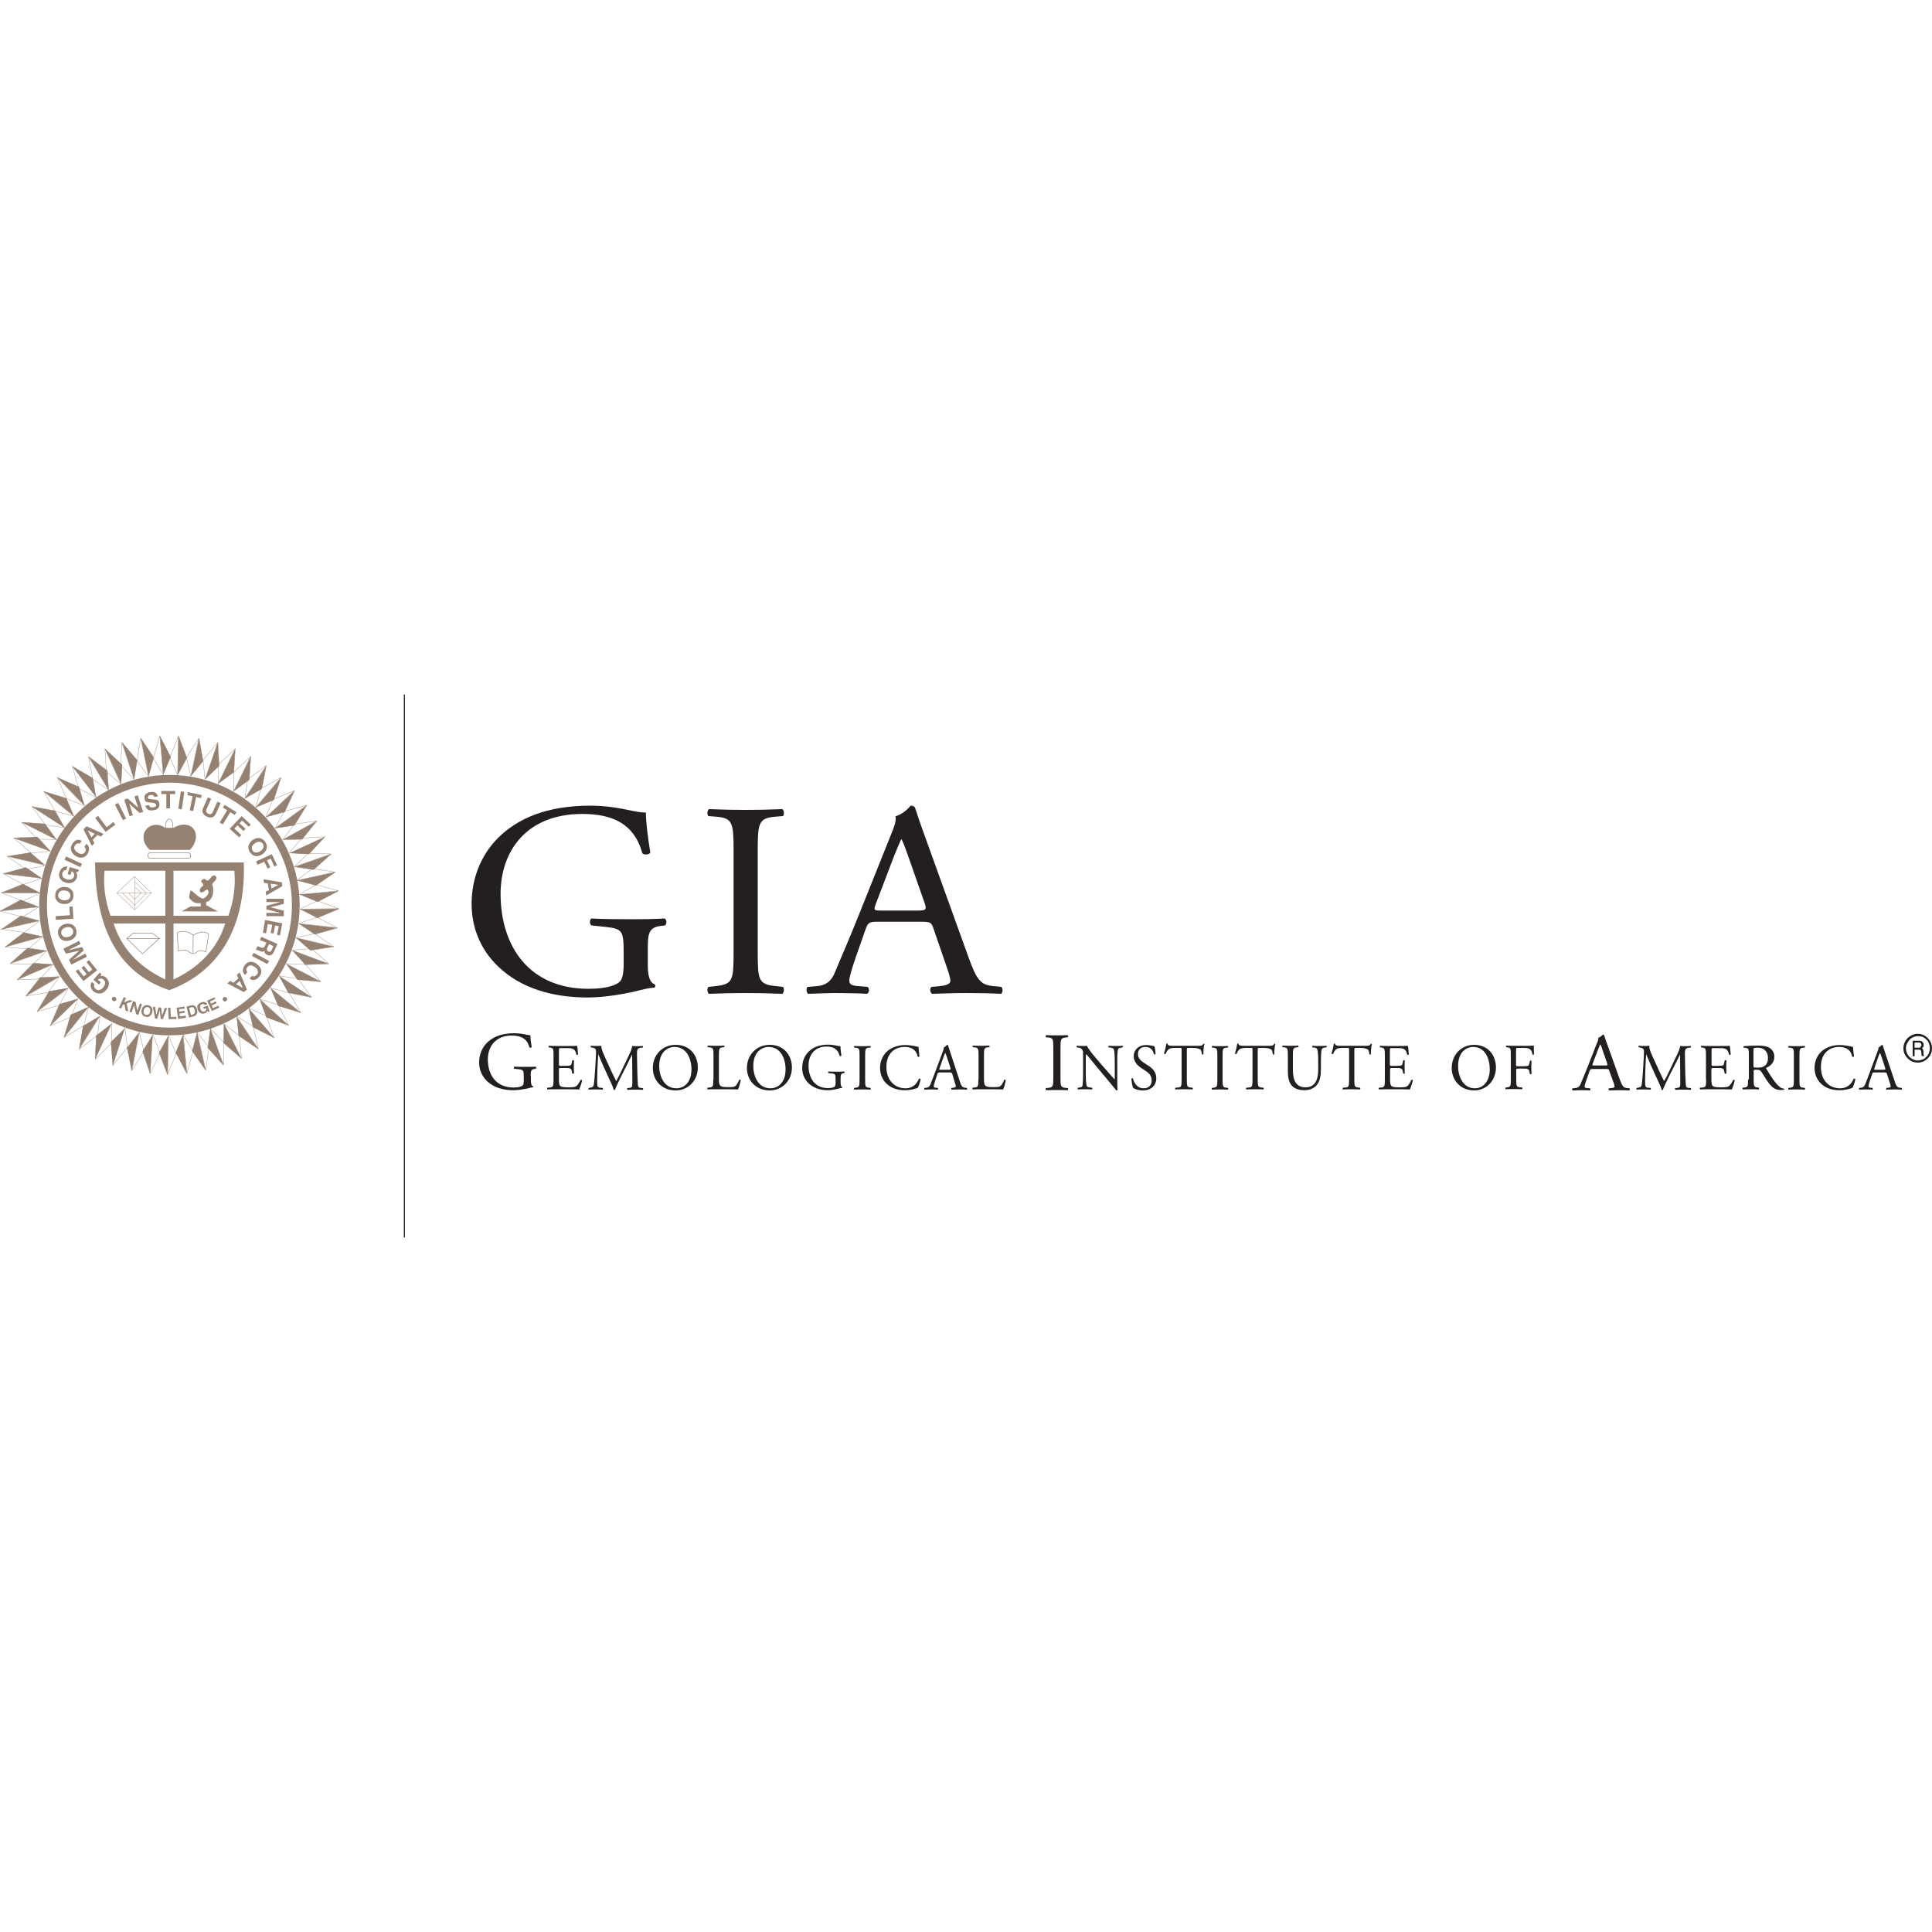 <?xml version="1.0" encoding="utf-8"?>
<!-- Generator: Adobe Illustrator 23.0.1, SVG Export Plug-In . SVG Version: 6.00 Build 0)  -->
<svg version="1.1" id="Layer_1" xmlns="http://www.w3.org/2000/svg" xmlns:xlink="http://www.w3.org/1999/xlink" x="0px" y="0px"
	 viewBox="0 0 1000 1000" style="enable-background:new 0 0 1000 1000;" xml:space="preserve">
<style type="text/css">
	.st0{fill:#231F20;}
	.st1{fill:none;stroke:#231F20;stroke-width:0.567;stroke-miterlimit:2.613;}
	.st2{fill:none;stroke:#958172;stroke-width:0.17;stroke-miterlimit:2.613;}
	.st3{fill-rule:evenodd;clip-rule:evenodd;fill:#958172;}
	.st4{fill:none;stroke:#958172;stroke-width:0.176;stroke-miterlimit:2.613;}
	.st5{fill:none;stroke:#958172;stroke-width:0.175;stroke-miterlimit:2.613;}
	.st6{fill:none;stroke:#958172;stroke-width:0.283;stroke-miterlimit:2.613;}
	.st7{fill:none;stroke:#958172;stroke-width:0.289;stroke-miterlimit:2.613;}
	.st8{fill:none;stroke:#958172;stroke-width:0.294;stroke-miterlimit:2.613;}
	.st9{fill:none;stroke:#958172;stroke-width:0.29;stroke-miterlimit:2.613;}
	.st10{fill:#958172;}
</style>
<g>
	<path class="st0" d="M335.3,491.3c0-7.3,0.2-11.3,6.5-12l2.4-0.3c1.1-0.9,0.9-3-0.2-3.6c-5,0.3-10.2,0.4-16.1,0.4
		c-8.9,0-17.3-0.1-21.7-0.4c-1.1,0.4-1.2,3,0,3.6l6.7,0.7c9.4,1,9.9,1.9,9.9,13.9v5.7c0,4.6-0.8,7.2-1.5,8.2
		c-1.7,2.4-7.3,4.3-16.7,4.3c-30.5,0-45.5-21.7-45.5-49.2c0-21.5,12.9-41.3,42.3-41.3c15.5,0,26.8,4.9,31.1,20.4
		c0.9,0.9,3.6,0.7,4.1-0.4c-1.4-8.6-2.3-16.1-2.3-20.8c-1.8,0.3-6.5-0.7-9.4-1.3c-2.6-0.6-10.6-2.2-19.2-2.2
		c-22.9,0-37.9,6.7-48,16.8c-9.4,9.5-13.6,21.8-13.6,34c0,12.6,4.8,24,13.9,32.6c11.7,11.2,28.2,15.9,46.2,15.9
		c8.2,0,19.1-1.7,27.1-3.8c2.9-0.7,5.6-1.3,7.4-1.3c0.6-0.4,0.6-1.3,0.2-1.7c-2.7-1-3.6-4.4-3.6-10.2V491.3L335.3,491.3z"/>
	<path class="st0" d="M379.7,492.2c0,15.2-0.3,17.2-9.2,18.2l-3.8,0.4c-0.9,0.9-0.6,3.2,0.3,3.6c7.6-0.3,12.7-0.4,19.1-0.4
		c6.1,0,11.2,0.1,18.8,0.4c0.9-0.5,1.2-3,0.3-3.6l-3.8-0.4c-8.9-1-9.2-3-9.2-18.2v-51.1c0-15.2,0.3-17.6,9.2-18.4l3.8-0.3
		c0.9-0.6,0.6-3.2-0.3-3.6c-7.6,0.3-12.7,0.4-18.8,0.4c-6.4,0-11.5-0.1-19.1-0.4c-0.9,0.4-1.2,3-0.3,3.6l3.8,0.3
		c8.9,0.7,9.2,3.2,9.2,18.4V492.2L379.7,492.2z"/>
	<path class="st0" d="M489.9,500.2c1.2,3.4,2,6,2,7.6c0,1.4-2.1,2.3-5.3,2.6l-4.4,0.4c-1.1,0.7-0.9,3,0.3,3.6
		c4.4-0.1,10.2-0.4,17.4-0.4c6.8,0,12.1,0.1,18.3,0.4c0.8-0.6,1.1-2.9,0-3.6l-4.1-0.4c-6.5-0.7-8.5-2.9-12.9-15.2l-20.8-57.7
		c-2.3-6.3-4.7-12.9-6.7-19.2c-0.3-1-1.4-1.3-2.3-1.3c-1.7,1.9-4.2,4.4-7.9,5.5c0.5,2.3-0.5,5-2.6,10.2l-15.5,38.7
		c-6.4,16.1-10.6,25.4-13.3,32c-2.1,5.2-5.5,6.7-9.1,7l-5,0.4c-0.9,0.7-0.6,3,0.3,3.6c4.1-0.1,9.6-0.4,14.6-0.4
		c7.1,0.1,11.8,0.1,15.8,0.4c1.4-0.6,1.4-2.9,0.3-3.6l-5-0.4c-3.6-0.3-4.4-1.1-4.4-2.9c0-1.6,1.1-5.5,3.3-11.9l5.3-15.1
		c1.1-3,2-3.4,5.8-3.4H477c4.5,0,5.2,0.4,6.2,3.6L489.9,500.2L489.9,500.2z M462.8,443c1.7-4.3,3.2-7.7,3.6-8.5h0.3
		c0.9,1.7,2.3,5.6,3.5,9l8.2,23.4c1.4,3.9,1.1,4.4-3.3,4.4h-18.6c-4.2,0-4.4-0.1-3.2-3.4L462.8,443L462.8,443z"/>
	<path class="st0" d="M274.7,556.9c0-2.2,0-3.4,1.9-3.6l0.7-0.1c0.3-0.3,0.3-0.9,0-1.1c-1.5,0.1-3,0.1-4.7,0.1c-2.6,0-5.1,0-6.4-0.1
		c-0.3,0.1-0.4,0.9,0,1.1l2,0.2c2.8,0.3,2.9,0.6,2.9,4.1v1.7c0,1.4-0.2,2.1-0.4,2.4c-0.5,0.7-2.1,1.3-4.9,1.3
		c-8.9,0-13.3-6.4-13.3-14.6c0-6.4,3.8-12.3,12.4-12.3c4.5,0,7.9,1.4,9.1,6.1c0.3,0.3,1.1,0.2,1.2-0.1c-0.4-2.6-0.7-4.8-0.7-6.2
		c-0.5,0.1-1.9-0.2-2.8-0.4c-0.8-0.2-3.1-0.6-5.6-0.6c-6.7,0-11.1,2-14.1,5c-2.8,2.8-4,6.5-4,10.1c0,3.8,1.4,7.1,4.1,9.7
		c3.4,3.3,8.3,4.7,13.6,4.7c2.4,0,5.6-0.5,8-1.1c0.8-0.2,1.6-0.4,2.2-0.4c0.2-0.1,0.2-0.4,0-0.5c-0.8-0.3-1.1-1.3-1.1-3V556.9
		L274.7,556.9z"/>
	<path class="st0" d="M286.5,558.7c0,3.6-0.2,4.1-2.1,4.2l-1.1,0.1c-0.2,0.2-0.1,0.7,0.1,0.9c2-0.1,3.1-0.1,4.5-0.1h3
		c3,0,5.9,0,8.9,0.1c0.4-0.9,1.3-3.5,1.5-4.7c-0.1-0.3-0.6-0.4-0.8-0.2c-0.9,1.8-1.8,3-2.4,3.3c-0.7,0.4-1.7,0.5-4.2,0.5
		c-2.9,0-3.6-0.4-4-0.8c-0.5-0.6-0.6-1.7-0.6-3.5v-4.8c0-0.9,0.1-0.9,1.1-0.9h1.9c1.3,0,2.1,0,2.6,0.2c0.7,0.2,0.9,0.7,1,1.3
		l0.3,1.3c0.2,0.2,0.7,0.2,0.9,0c0-0.7-0.1-2-0.1-3.3c0-1.3,0.1-2.6,0.1-3.4c-0.1-0.2-0.7-0.2-0.9,0l-0.3,1.4
		c-0.2,0.8-0.4,1.1-0.8,1.2c-0.4,0.1-1.4,0.2-2.8,0.2h-1.9c-1,0-1.1,0-1.1-1v-6.8c0-1.3,0-1.4,1-1.4h2.4c1.5,0,2.5,0,3.2,0.2
		c1.7,0.4,2,1.6,2.5,3.2c0.2,0.2,0.7,0.1,0.8-0.1c-0.1-1.5-0.3-3.9-0.5-4.5c-0.4,0.1-2.4,0.1-4.5,0.1H288c-1.4,0-2.5,0-3.9-0.1
		c-0.2,0.1-0.3,0.7-0.1,0.8l0.5,0.1c2,0.2,2,0.7,2,4.3V558.7L286.5,558.7z"/>
	<path class="st0" d="M313,546.9c-1-2.2-1.9-4.3-1.7-5.6c-1.1,0.1-2,0.1-2.8,0.1c-0.8,0-1.6,0-2.6-0.1c-0.3,0.1-0.3,0.6-0.1,0.8
		l0.5,0.1c2,0.3,2.3,0.8,2.2,2.9c-0.1,1.9-0.2,4.8-0.4,7.6c-0.2,3.4-0.4,5.2-0.6,7.5c-0.2,2.4-0.7,2.6-2.1,2.8l-0.7,0.1
		c-0.2,0.2-0.1,0.7,0.1,0.9c1.1-0.1,2.3-0.1,3.4-0.1c1.3,0,2.6,0,3.7,0.1c0.2-0.1,0.3-0.7,0-0.9l-1.3-0.1c-1.3-0.1-1.5-0.6-1.5-3.2
		c0-2.9,0.1-5.9,0.2-8c0.1-2,0.2-3.9,0.3-6h0.1c0.7,1.6,1.4,3.3,2.1,4.9l3,6.6c0.8,1.7,2.4,5,2.9,6.8c0.1,0.1,0.2,0.1,0.3,0.1
		c0.1,0,0.3,0,0.3-0.1c0.6-1.6,2.1-4.8,3.6-7.8l3-5.9c0.7-1.3,1.9-4,2.2-4.4h0.1l0.1,14.2c0,2.2,0,2.7-1.6,2.9l-1,0.1
		c-0.2,0.2-0.2,0.7,0.1,0.9c1.4-0.1,2.9-0.1,4-0.1c1.2,0,2.6,0,3.9,0.1c0.2-0.1,0.3-0.7,0.1-0.9l-1.1-0.1c-1.6-0.1-1.5-1.1-1.6-2.8
		c-0.3-4.9-0.3-11.2-0.4-14.8c0-2.4,0.2-3,2.3-3.2l0.7-0.1c0.2-0.1,0.2-0.7,0-0.8c-1,0.1-2.1,0.1-3,0.1c-0.7,0-1.4,0-2.5-0.1
		c-0.1,1.6-1,3.4-2.5,6.5l-3.1,6.5c-0.8,1.7-1.7,3.5-2.6,5.1h-0.1c-0.8-1.5-1.5-3.1-2.3-4.7L313,546.9L313,546.9z"/>
	<path class="st0" d="M349.7,564.4c6.4,0,11.5-5,11.5-11.9c0-6-3.9-11.7-11.5-11.7c-6.8,0-11.8,5.2-11.8,12
		C337.9,559,342.3,564.4,349.7,564.4L349.7,564.4z M350.1,563.3c-6.5,0-8.9-6.5-8.9-11.5c0-7.4,4.5-9.9,7.9-9.9
		c6.3,0,8.8,6,8.8,11.7C357.9,560.2,354.1,563.3,350.1,563.3L350.1,563.3z"/>
	<path class="st0" d="M369.2,558.7c0,3.6-0.1,4-2,4.2l-1,0.1c-0.2,0.2-0.1,0.7,0.1,0.9c1.9-0.1,2.9-0.1,4.3-0.1h3.1
		c3.4,0,6.6,0,8.3,0.1c0.5-0.9,1.4-4.4,1.4-4.8c0-0.2-0.6-0.4-0.8-0.2c-0.7,1.7-1.5,3-2.2,3.4c-0.5,0.3-1.2,0.4-4,0.4
		c-2.6,0-3.3-0.4-3.6-0.8c-0.6-0.6-0.7-1.5-0.7-3.7v-11.8c0-3.6,0.1-4.1,2-4.3l0.8-0.1c0.2-0.1,0.1-0.7-0.1-0.8
		c-1.7,0.1-2.8,0.1-4.1,0.1c-1.3,0-2.5,0-4.3-0.1c-0.2,0.1-0.3,0.7-0.1,0.8l0.8,0.1c2.1,0.2,2.2,0.7,2.2,4.3V558.7L369.2,558.7z"/>
	<path class="st0" d="M398.4,564.4c6.4,0,11.5-5,11.5-11.9c0-6-3.9-11.7-11.5-11.7c-6.8,0-11.8,5.2-11.8,12
		C386.6,559,391,564.4,398.4,564.4L398.4,564.4z M398.8,563.3c-6.5,0-8.9-6.5-8.9-11.5c0-7.4,4.5-9.9,7.9-9.9c6.3,0,8.8,6,8.8,11.7
		C406.6,560.2,402.8,563.3,398.8,563.3L398.8,563.3z"/>
	<path class="st0" d="M435.1,558.4c0-1.7,0-2.7,1.4-2.9l0.5-0.1c0.2-0.2,0.2-0.7,0-0.8c-1.1,0.1-2.2,0.1-3.5,0.1c-2,0-3.8,0-4.7-0.1
		c-0.2,0.1-0.3,0.7,0,0.8l1.5,0.2c2.1,0.2,2.2,0.4,2.2,3.3v1.4c0,1.1-0.2,1.7-0.3,1.9c-0.4,0.6-1.6,1-3.7,1c-6.7,0-10-5.1-10-11.7
		c0-5.1,2.8-9.8,9.3-9.8c3.4,0,5.9,1.2,6.8,4.8c0.2,0.2,0.8,0.2,0.9-0.1c-0.3-2-0.5-3.8-0.5-4.9c-0.4,0.1-1.4-0.2-2.1-0.3
		c-0.6-0.1-2.3-0.5-4.2-0.5c-5,0-8.3,1.6-10.5,4c-2.1,2.2-3,5.2-3,8.1c0,3,1.1,5.7,3.1,7.7c2.6,2.6,6.2,3.8,10.1,3.8
		c1.8,0,4.2-0.4,5.9-0.9c0.6-0.2,1.2-0.3,1.6-0.3c0.1-0.1,0.1-0.3,0-0.4c-0.6-0.2-0.8-1.1-0.8-2.4V558.4L435.1,558.4z"/>
	<path class="st0" d="M444.9,558.7c0,3.6-0.1,4.1-2,4.3l-0.8,0.1c-0.2,0.2-0.1,0.7,0.1,0.9c1.7-0.1,2.8-0.1,4.2-0.1
		c1.3,0,2.5,0,4.1,0.1c0.2-0.1,0.3-0.7,0.1-0.9l-0.8-0.1c-2-0.2-2-0.7-2-4.3v-12.1c0-3.6,0.1-4.2,2-4.3l0.8-0.1
		c0.2-0.1,0.1-0.7-0.1-0.8c-1.7,0.1-2.8,0.1-4.1,0.1c-1.4,0-2.5,0-4.2-0.1c-0.2,0.1-0.3,0.7-0.1,0.8l0.8,0.1c2,0.2,2,0.7,2,4.3
		V558.7L444.9,558.7z"/>
	<path class="st0" d="M455.5,552.7c0,4.4,2.1,7.5,4.7,9.3c2.4,1.7,5.3,2.3,8.3,2.3c2.1,0,4.5-0.5,5.2-0.8c0.4-0.1,0.8-0.3,1.2-0.3
		c0.5-0.6,1.4-2.9,1.6-4.7c-0.1-0.2-0.6-0.3-0.9-0.1c-0.8,2-2.7,4.9-6.9,4.9c-5.4,0-9.9-3.9-9.9-11.1c0-7,4.3-10.3,9.4-10.3
		c4.8,0,6.3,2.6,6.8,5c0.2,0.2,0.7,0.2,0.9-0.1c-0.3-2.1-0.4-4.2-0.5-5c-0.3,0-0.5,0-0.9-0.1c-1.6-0.4-4.1-0.8-5.9-0.8
		c-3.5,0-6.5,1-9,2.9C457.2,545.7,455.5,549,455.5,552.7L455.5,552.7z"/>
	<path class="st0" d="M494.3,560.6c0.3,0.8,0.4,1.4,0.4,1.8c0,0.3-0.5,0.5-1.2,0.6l-1,0.1c-0.2,0.2-0.2,0.7,0.1,0.9
		c1,0,2.2-0.1,3.8-0.1c1.5,0,2.7,0,4,0.1c0.2-0.1,0.2-0.7,0-0.9l-0.9-0.1c-1.4-0.2-1.9-0.7-2.8-3.6l-4.5-13.7
		c-0.5-1.5-1-3.1-1.5-4.6c-0.1-0.2-0.3-0.3-0.5-0.3c-0.4,0.4-0.9,1.1-1.7,1.3c0.1,0.5-0.1,1.2-0.6,2.4l-3.4,9.2
		c-1.4,3.8-2.3,6-2.9,7.6c-0.5,1.2-1.2,1.6-2,1.7l-1.1,0.1c-0.2,0.2-0.1,0.7,0.1,0.9c0.9,0,2.1-0.1,3.2-0.1c1.6,0,2.6,0,3.5,0.1
		c0.3-0.1,0.3-0.7,0.1-0.9l-1.1-0.1c-0.8-0.1-1-0.3-1-0.7c0-0.4,0.2-1.3,0.7-2.8l1.2-3.6c0.2-0.7,0.4-0.8,1.3-0.8h5
		c1,0,1.1,0.1,1.4,0.8L494.3,560.6L494.3,560.6z M488.4,547c0.4-1,0.7-1.8,0.8-2h0.1c0.2,0.4,0.5,1.3,0.8,2.1l1.8,5.5
		c0.3,0.9,0.2,1.1-0.7,1.1H487c-0.9,0-1,0-0.7-0.8L488.4,547L488.4,547z"/>
	<path class="st0" d="M506.4,558.7c0,3.6-0.1,4-2,4.2l-1,0.1c-0.2,0.2-0.1,0.7,0.1,0.9c1.9-0.1,2.9-0.1,4.3-0.1h3.1
		c3.4,0,6.6,0,8.3,0.1c0.5-0.9,1.4-4.4,1.4-4.8c0-0.2-0.6-0.4-0.8-0.2c-0.7,1.7-1.5,3-2.2,3.4c-0.5,0.3-1.2,0.4-4,0.4
		c-2.6,0-3.3-0.4-3.6-0.8c-0.6-0.6-0.7-1.5-0.7-3.7v-11.8c0-3.6,0.1-4.1,2-4.3l0.8-0.1c0.2-0.1,0.1-0.7-0.1-0.8
		c-1.7,0.1-2.8,0.1-4.1,0.1c-1.3,0-2.5,0-4.3-0.1c-0.2,0.1-0.3,0.7-0.1,0.8l0.8,0.1c2.1,0.2,2.2,0.7,2.2,4.3V558.7L506.4,558.7z"/>
	<path class="st0" d="M578.3,549.9c0-1.6-0.1-5.8,0.5-7c0.1-0.3,0.8-0.5,1.8-0.7l0.5-0.1c0.2-0.2,0.2-0.7-0.1-0.8
		c-1.1,0.1-1.9,0.1-3.3,0.1c-1.2,0-2.3,0-3.8-0.1c-0.3,0.1-0.3,0.6-0.1,0.8l0.6,0.1c1.3,0.2,1.8,0.4,2,0.7c0.6,1,0.6,5.4,0.6,7v7.3
		c0,0.7,0,1.3-0.1,1.4h-0.1c-1.5-1.6-3.1-3.5-5.4-6.1l-3.2-3.7c-1.1-1.3-4.9-5.7-5.6-7.5c-0.4,0.1-1,0.1-1.5,0.1
		c-0.6,0-2.3,0-3.7-0.1c-0.3,0.1-0.3,0.6-0.1,0.8l0.6,0.1c0.8,0.1,1.6,0.3,2,0.8c0.7,0.8,0.7,1.5,0.7,2.4v9.8c0,1.6,0,5.8-0.4,7
		c-0.2,0.4-0.7,0.6-1.4,0.7l-0.9,0.1c-0.2,0.2-0.2,0.7,0.1,0.9c1.1-0.1,2-0.1,3.4-0.1c1.2,0,2.3,0,3.8,0.1c0.2-0.2,0.3-0.6,0.1-0.9
		l-1-0.1c-0.8-0.1-1.5-0.3-1.7-0.6c-0.6-1-0.6-5.4-0.6-7v-7.4c0-1,0-1.8,0.2-2.2h0.1c0.7,0.7,2.9,3.5,3.8,4.6l7.5,9
		c2.8,3.4,3.8,4.6,4.2,5.1c0.4,0,0.6-0.2,0.6-0.4c-0.1-0.9-0.1-4.9-0.1-5.9V549.9L578.3,549.9z"/>
	<path class="st0" d="M598.5,558.1c0-3.2-2-5.2-4.1-6.5l-2.6-1.7c-1.2-0.8-2.8-2.2-2.8-4.2c0-1.6,0.7-3.8,3.9-3.8
		c3.1,0,4,2.2,4.4,3.8c0.2,0.2,0.7,0.1,0.8-0.1c0-1.4-0.3-3.3-0.6-4.1c-0.3,0-0.7-0.1-1.1-0.2c-0.8-0.2-2-0.4-3-0.4
		c-4.2,0-6.6,2.6-6.6,5.8c0,2.8,1.9,4.7,3.5,5.8l3.1,2.1c2.4,1.6,2.7,3.3,2.7,4.8c0,2-1.3,3.9-4.1,3.9c-3.8,0-5.1-3.3-5.6-5.1
		c-0.1-0.2-0.6-0.1-0.8,0.1c0.1,1.6,0.5,4,0.9,4.8c0.6,0.4,2.3,1.3,5.1,1.3C595.8,564.4,598.5,561.8,598.5,558.1L598.5,558.1z"/>
	<path class="st0" d="M614.3,543.6c0-1.1,0-1.2,0.9-1.2h2.3c1.8,0,3,0.3,3.8,0.8c0.5,0.4,0.7,1.6,0.8,2.5c0.2,0.2,0.7,0.2,0.8-0.1
		c-0.1-1,0.1-3.8,0.5-5.2c-0.1-0.1-0.4-0.2-0.6-0.1c-0.5,0.9-0.8,1-2.5,1h-13.2c-1.5,0-2.6,0-2.8-1.1c-0.1-0.1-0.5-0.1-0.6,0
		c-0.2,1.4-0.7,3.5-1.2,5.1c0.1,0.3,0.6,0.4,0.8,0.2c0.4-0.8,0.7-1.6,1.5-2.3c0.8-0.8,2.6-0.8,4-0.8h1.8c1,0,1,0,1,1.1v15.2
		c0,3.6-0.2,4.1-2,4.2l-1.2,0.1c-0.3,0.2-0.2,0.7,0,0.9c2.1-0.1,3.2-0.1,4.5-0.1c1.3,0,2.4,0,4.3,0.1c0.2-0.1,0.3-0.7,0.1-0.9
		l-1-0.1c-1.9-0.2-2-0.7-2-4.2V543.6L614.3,543.6z"/>
	<path class="st0" d="M630.1,558.7c0,3.6-0.1,4.1-2,4.3l-0.8,0.1c-0.2,0.2-0.1,0.7,0.1,0.9c1.6-0.1,2.7-0.1,4.1-0.1
		c1.3,0,2.4,0,4,0.1c0.2-0.1,0.3-0.7,0.1-0.9l-0.8-0.1c-1.9-0.2-2-0.7-2-4.3v-12.1c0-3.6,0.1-4.2,2-4.3l0.8-0.1
		c0.2-0.1,0.1-0.7-0.1-0.8c-1.6,0.1-2.7,0.1-4,0.1c-1.4,0-2.5,0-4.1-0.1c-0.2,0.1-0.3,0.7-0.1,0.8l0.8,0.1c1.9,0.2,2,0.7,2,4.3
		V558.7L630.1,558.7z"/>
	<path class="st0" d="M651,543.6c0-1.1,0-1.2,0.9-1.2h2.3c1.8,0,3,0.3,3.8,0.8c0.5,0.4,0.7,1.6,0.8,2.5c0.2,0.2,0.7,0.2,0.8-0.1
		c-0.1-1,0.1-3.8,0.5-5.2c-0.1-0.1-0.4-0.2-0.6-0.1c-0.5,0.9-0.8,1-2.5,1h-13.2c-1.5,0-2.6,0-2.8-1.1c-0.1-0.1-0.5-0.1-0.6,0
		c-0.2,1.4-0.7,3.5-1.2,5.1c0.1,0.3,0.6,0.4,0.8,0.2c0.4-0.8,0.7-1.6,1.5-2.3c0.8-0.8,2.6-0.8,4-0.8h1.8c1,0,1,0,1,1.1v15.2
		c0,3.6-0.2,4.1-2,4.2l-1.2,0.1c-0.3,0.2-0.2,0.7,0,0.9c2.1-0.1,3.2-0.1,4.5-0.1c1.3,0,2.4,0,4.3,0.1c0.2-0.1,0.3-0.7,0.1-0.9
		l-1-0.1c-1.9-0.2-2-0.7-2-4.2V543.6L651,543.6z"/>
	<path class="st0" d="M682.3,553.8c0,5.2-1.8,9-6.5,9c-5,0-6.6-3.6-6.6-9.1v-7.3c0-3.5,0.1-4.1,2-4.3l0.8-0.1
		c0.2-0.1,0.1-0.7-0.1-0.8c-1.6,0.1-2.7,0.1-4,0.1c-1.3,0-2.4,0-4-0.1c-0.2,0.1-0.3,0.7-0.1,0.8l0.8,0.1c1.9,0.2,2,0.7,2,4.3v8
		c0,4,0.8,6.5,2.5,8c1.6,1.4,3.8,1.9,6.1,1.9c2.4,0,4.8-0.9,6.2-2.5c1.8-2,2.3-5.2,2.3-8.1v-3.8c0-1.9,0-5.8,0.5-6.9
		c0.2-0.4,0.8-0.7,1.6-0.8l0.8-0.1c0.2-0.2,0.2-0.6-0.1-0.8c-1.2,0.1-2,0.1-3.4,0.1c-1.3,0-2.5,0-3.7-0.1c-0.2,0.1-0.3,0.6-0.1,0.8
		l0.8,0.1c0.8,0.1,1.4,0.3,1.6,0.7c0.6,1,0.6,4.9,0.6,7V553.8L682.3,553.8z"/>
	<path class="st0" d="M701,543.6c0-1.1,0-1.2,0.9-1.2h2.3c1.8,0,3,0.3,3.8,0.8c0.5,0.4,0.7,1.6,0.8,2.5c0.2,0.2,0.7,0.2,0.8-0.1
		c-0.1-1,0.1-3.8,0.5-5.2c-0.1-0.1-0.4-0.2-0.6-0.1c-0.5,0.9-0.8,1-2.5,1h-13.2c-1.5,0-2.6,0-2.8-1.1c-0.1-0.1-0.5-0.1-0.6,0
		c-0.2,1.4-0.7,3.5-1.2,5.1c0.1,0.3,0.6,0.4,0.8,0.2c0.4-0.8,0.7-1.6,1.5-2.3c0.8-0.8,2.6-0.8,4-0.8h1.8c1,0,1,0,1,1.1v15.2
		c0,3.6-0.2,4.1-2,4.2l-1.2,0.1c-0.3,0.2-0.2,0.7,0,0.9c2.1-0.1,3.2-0.1,4.5-0.1c1.3,0,2.4,0,4.3,0.1c0.2-0.1,0.3-0.7,0.1-0.9
		l-1-0.1c-1.9-0.2-2-0.7-2-4.2V543.6L701,543.6z"/>
	<path class="st0" d="M716.8,558.7c0,3.6-0.2,4.1-2,4.2l-1.1,0.1c-0.2,0.2-0.1,0.7,0.1,0.9c1.9-0.1,3-0.1,4.4-0.1h2.9
		c2.9,0,5.8,0,8.7,0.1c0.4-0.9,1.2-3.5,1.5-4.7c-0.1-0.3-0.6-0.4-0.8-0.2c-0.8,1.8-1.7,3-2.3,3.3c-0.7,0.4-1.7,0.5-4.2,0.5
		c-2.9,0-3.5-0.4-3.9-0.8c-0.5-0.6-0.6-1.7-0.6-3.5v-4.8c0-0.9,0.1-0.9,1.1-0.9h1.9c1.3,0,2,0,2.5,0.2c0.6,0.2,0.9,0.7,1,1.3
		l0.3,1.3c0.2,0.2,0.7,0.2,0.8,0c0-0.7-0.1-2-0.1-3.3c0-1.3,0.1-2.6,0.1-3.4c-0.1-0.2-0.7-0.2-0.8,0l-0.3,1.4
		c-0.2,0.8-0.4,1.1-0.8,1.2c-0.4,0.1-1.4,0.2-2.8,0.2h-1.9c-1,0-1.1,0-1.1-1v-6.8c0-1.3,0-1.4,1-1.4h2.3c1.4,0,2.5,0,3.2,0.2
		c1.7,0.4,2,1.6,2.5,3.2c0.2,0.2,0.7,0.1,0.8-0.1c-0.1-1.5-0.3-3.9-0.5-4.5c-0.4,0.1-2.3,0.1-4.4,0.1h-6.1c-1.3,0-2.4,0-3.8-0.1
		c-0.2,0.1-0.3,0.7-0.1,0.8l0.5,0.1c1.9,0.2,2,0.7,2,4.3V558.7L716.8,558.7z"/>
	<path class="st0" d="M763,564.4c6.3,0,11.3-5,11.3-11.9c0-6-3.8-11.7-11.3-11.7c-6.7,0-11.6,5.2-11.6,12
		C751.4,559,755.8,564.4,763,564.4L763,564.4z M763.4,563.3c-6.4,0-8.7-6.5-8.7-11.5c0-7.4,4.4-9.9,7.8-9.9c6.2,0,8.6,6,8.6,11.7
		C771,560.2,767.3,563.3,763.4,563.3L763.4,563.3z"/>
	<path class="st0" d="M784.7,543.8c0-1.3,0-1.4,1-1.4h2c1.4,0,2.4,0,3.2,0.2c1.6,0.4,2,1.7,2.3,3.2c0.2,0.2,0.7,0.1,0.8-0.1
		c-0.1-1.3-0.1-2.9-0.1-4.5c-0.4,0.1-2.3,0.1-4.4,0.1h-6c-1.3,0-2.4,0-3.8-0.1c-0.2,0.1-0.3,0.7-0.1,0.8l0.5,0.1
		c1.9,0.2,1.9,0.7,1.9,4.3v12.2c0,3.5-0.1,4-1.9,4.2l-0.8,0.1c-0.2,0.2-0.1,0.7,0.1,0.9c1.5-0.1,2.6-0.1,4.1-0.1
		c1.3,0,2.4,0,4.3,0.1c0.2-0.1,0.3-0.7,0.1-0.9l-1.1-0.1c-1.9-0.2-2-0.7-2-4.2V554c0-0.9,0.1-0.9,1.1-0.9h2.2c1.2,0,2,0,2.5,0.2
		c0.6,0.2,0.9,0.7,1,1.3l0.3,1.3c0.2,0.2,0.7,0.2,0.8,0c0-0.8-0.1-2.1-0.1-3.3c0-1.3,0.1-2.6,0.1-3.5c-0.1-0.2-0.7-0.2-0.8,0
		l-0.3,1.4c-0.2,0.9-0.5,1.1-0.8,1.2c-0.4,0.1-1.4,0.2-2.8,0.2h-2.2c-1,0-1.1,0-1.1-0.9V543.8L784.7,543.8z"/>
	<path class="st0" d="M855.4,546.9c-1-2.2-1.9-4.3-1.7-5.6c-1.1,0.1-2,0.1-2.8,0.1c-0.8,0-1.6,0-2.6-0.1c-0.3,0.1-0.3,0.6-0.1,0.8
		l0.5,0.1c2,0.3,2.3,0.8,2.2,2.9c-0.1,1.9-0.2,4.8-0.4,7.6c-0.2,3.4-0.4,5.2-0.6,7.5c-0.2,2.4-0.7,2.6-2.1,2.8l-0.7,0.1
		c-0.2,0.2-0.1,0.7,0.1,0.9c1.1-0.1,2.3-0.1,3.4-0.1c1.3,0,2.6,0,3.7,0.1c0.2-0.1,0.3-0.7,0-0.9l-1.3-0.1c-1.3-0.1-1.5-0.6-1.5-3.2
		c0-2.9,0.1-5.9,0.2-8c0.1-2,0.2-3.9,0.3-6h0.1c0.7,1.6,1.4,3.3,2.1,4.9l3,6.6c0.8,1.7,2.4,5,2.9,6.8c0.1,0.1,0.2,0.1,0.3,0.1
		c0.1,0,0.3,0,0.3-0.1c0.6-1.6,2.1-4.8,3.6-7.8l3-5.9c0.7-1.3,1.9-4,2.2-4.4h0.1l0.1,14.2c0,2.2,0,2.7-1.6,2.9l-1,0.1
		c-0.2,0.2-0.2,0.7,0.1,0.9c1.4-0.1,2.9-0.1,4-0.1c1.2,0,2.6,0,3.9,0.1c0.2-0.1,0.3-0.7,0.1-0.9l-1.1-0.1c-1.6-0.1-1.5-1.1-1.6-2.8
		c-0.3-4.9-0.3-11.2-0.4-14.8c0-2.4,0.2-3,2.3-3.2l0.7-0.1c0.2-0.1,0.2-0.7,0-0.8c-1,0.1-2.1,0.1-3,0.1c-0.7,0-1.4,0-2.5-0.1
		c-0.1,1.6-1,3.4-2.5,6.5l-3.1,6.5c-0.8,1.7-1.7,3.5-2.6,5.1h-0.1c-0.8-1.5-1.5-3.1-2.3-4.7L855.4,546.9L855.4,546.9z"/>
	<path class="st0" d="M883.1,558.7c0,3.6-0.2,4.1-2.1,4.2l-1.1,0.1c-0.2,0.2-0.1,0.7,0.1,0.9c2-0.1,3.1-0.1,4.5-0.1h3
		c3,0,5.9,0,8.9,0.1c0.4-0.9,1.3-3.5,1.5-4.7c-0.1-0.3-0.6-0.4-0.8-0.2c-0.9,1.8-1.8,3-2.4,3.3c-0.7,0.4-1.7,0.5-4.3,0.5
		c-2.9,0-3.6-0.4-4-0.8c-0.5-0.6-0.6-1.7-0.6-3.5v-4.8c0-0.9,0.1-0.9,1.1-0.9h1.9c1.3,0,2.1,0,2.6,0.2c0.7,0.2,0.9,0.7,1,1.3
		l0.3,1.3c0.2,0.2,0.7,0.2,0.9,0c0-0.7-0.1-2-0.1-3.3c0-1.3,0.1-2.6,0.1-3.4c-0.1-0.2-0.7-0.2-0.9,0l-0.3,1.4
		c-0.2,0.8-0.4,1.1-0.8,1.2c-0.4,0.1-1.4,0.2-2.8,0.2H887c-1,0-1.1,0-1.1-1v-6.8c0-1.3,0-1.4,1-1.4h2.4c1.5,0,2.5,0,3.2,0.2
		c1.7,0.4,2,1.6,2.5,3.2c0.2,0.2,0.7,0.1,0.8-0.1c-0.1-1.5-0.3-3.9-0.5-4.5c-0.4,0.1-2.4,0.1-4.5,0.1h-6.3c-1.4,0-2.5,0-3.9-0.1
		c-0.2,0.1-0.3,0.7-0.1,0.8l0.5,0.1c2,0.2,2,0.7,2,4.3V558.7L883.1,558.7z"/>
	<path class="st0" d="M904.8,558.7c0,3.6-0.1,4-2,4.2l-0.8,0.1c-0.2,0.2-0.1,0.7,0.1,0.9c1.6-0.1,2.8-0.1,4.2-0.1c1.3,0,2.5,0,4,0.1
		c0.2-0.1,0.3-0.7,0.1-0.9l-0.7-0.1c-1.9-0.3-2-0.7-2-4.2v-4.3c0-0.7,0.1-0.7,1.6-0.7c1.3,0,1.9,0.3,2.4,1.1c1,1.5,2.4,3.9,3.3,5.1
		c2.4,3.4,4.1,4.3,6.9,4.3c0.6,0,1.2-0.1,1.5-0.2c0.2-0.1,0.1-0.4,0-0.5c-0.9-0.1-1.7-0.4-2.3-1c-2.3-1.9-4-4.7-6.7-9
		c-0.2-0.3-0.3-0.6-0.2-0.8c1.7-0.7,4.2-2.4,4.2-5.7c0-2.4-1.2-3.9-2.8-4.8c-1.5-0.8-3.5-1-5.6-1c-3.3,0-5.6,0.1-7.4,0.3
		c-0.3,0.1-0.3,0.7,0,0.8l1.1,0.1c1.4,0.2,1.5,0.7,1.5,4V558.7L904.8,558.7z M907.6,543.4c0-1,0.1-1.1,2.2-1.1
		c3.7,0,5.3,2.5,5.3,5.2c0,2.3-0.8,3.5-1.7,4.2c-1,0.7-2.2,0.9-3.4,0.9c-1.7,0-2.2-0.1-2.3-0.2c-0.1-0.1-0.1-0.5-0.1-1.1V543.4
		L907.6,543.4z"/>
	<path class="st0" d="M928.5,558.7c0,3.6-0.1,4.1-2,4.3l-0.8,0.1c-0.2,0.2-0.1,0.7,0.1,0.9c1.7-0.1,2.8-0.1,4.2-0.1
		c1.3,0,2.5,0,4.1,0.1c0.2-0.1,0.3-0.7,0.1-0.9l-0.8-0.1c-2-0.2-2-0.7-2-4.3v-12.1c0-3.6,0.1-4.2,2-4.3l0.8-0.1
		c0.2-0.1,0.1-0.7-0.1-0.8c-1.7,0.1-2.8,0.1-4.1,0.1c-1.4,0-2.5,0-4.2-0.1c-0.2,0.1-0.3,0.7-0.1,0.8l0.8,0.1c2,0.2,2,0.7,2,4.3
		V558.7L928.5,558.7z"/>
	<path class="st0" d="M939.2,552.7c0,4.4,2.1,7.5,4.7,9.3c2.4,1.7,5.3,2.3,8.3,2.3c2.1,0,4.5-0.5,5.3-0.8c0.4-0.1,0.8-0.3,1.2-0.3
		c0.5-0.6,1.4-2.9,1.6-4.7c-0.1-0.2-0.6-0.3-0.9-0.1c-0.8,2-2.7,4.9-7,4.9c-5.5,0-9.9-3.9-9.9-11.1c0-7,4.3-10.3,9.4-10.3
		c4.8,0,6.3,2.6,6.8,5c0.2,0.2,0.7,0.2,0.9-0.1c-0.3-2.1-0.4-4.2-0.5-5c-0.3,0-0.5,0-0.9-0.1c-1.6-0.4-4.1-0.8-5.9-0.8
		c-3.5,0-6.6,1-9,2.9C940.9,545.7,939.2,549,939.2,552.7L939.2,552.7z"/>
	<path class="st0" d="M978.2,560.6c0.3,0.8,0.4,1.4,0.4,1.8c0,0.3-0.5,0.5-1.2,0.6l-1,0.1c-0.2,0.2-0.2,0.7,0.1,0.9
		c1,0,2.2-0.1,3.8-0.1c1.5,0,2.7,0,4,0.1c0.2-0.1,0.2-0.7,0-0.9l-0.9-0.1c-1.4-0.2-1.9-0.7-2.8-3.6l-4.6-13.7
		c-0.5-1.5-1-3.1-1.5-4.6c-0.1-0.2-0.3-0.3-0.5-0.3c-0.4,0.4-0.9,1.1-1.7,1.3c0.1,0.5-0.1,1.2-0.6,2.4l-3.4,9.2
		c-1.4,3.8-2.3,6-2.9,7.6c-0.5,1.2-1.2,1.6-2,1.7l-1.1,0.1c-0.2,0.2-0.1,0.7,0.1,0.9c0.9,0,2.1-0.1,3.2-0.1c1.6,0,2.6,0,3.5,0.1
		c0.3-0.1,0.3-0.7,0.1-0.9l-1.1-0.1c-0.8-0.1-1-0.3-1-0.7c0-0.4,0.2-1.3,0.7-2.8l1.2-3.6c0.2-0.7,0.4-0.8,1.3-0.8h5
		c1,0,1.1,0.1,1.4,0.8L978.2,560.6L978.2,560.6z M972.2,547c0.4-1,0.7-1.8,0.8-2h0.1c0.2,0.4,0.5,1.3,0.8,2.1l1.8,5.5
		c0.3,0.9,0.2,1.1-0.7,1.1h-4.1c-0.9,0-1,0-0.7-0.8L972.2,547L972.2,547z"/>
	<path class="st0" d="M545.2,557.7c0,4.5-0.1,5.1-2.7,5.4l-1.1,0.1c-0.3,0.3-0.2,0.9,0.1,1.1c2.2-0.1,3.7-0.1,5.6-0.1
		c1.8,0,3.3,0,5.5,0.1c0.3-0.1,0.4-0.9,0.1-1.1l-1.1-0.1c-2.6-0.3-2.7-0.9-2.7-5.4v-15.2c0-4.5,0.1-5.2,2.7-5.5l1.1-0.1
		c0.3-0.2,0.2-0.9-0.1-1.1c-2.2,0.1-3.7,0.1-5.5,0.1c-1.9,0-3.4,0-5.6-0.1c-0.3,0.1-0.4,0.9-0.1,1.1l1.1,0.1
		c2.6,0.2,2.7,0.9,2.7,5.5V557.7L545.2,557.7z"/>
	<path class="st0" d="M835.1,560.1c0.4,1,0.6,1.8,0.6,2.3c0,0.4-0.6,0.7-1.6,0.8l-1.3,0.1c-0.3,0.2-0.3,0.9,0.1,1.1
		c1.3,0,3-0.1,5.1-0.1c2,0,3.6,0,5.4,0.1c0.2-0.2,0.3-0.9,0-1.1l-1.2-0.1c-1.9-0.2-2.5-0.9-3.8-4.5l-6.1-17.1
		c-0.7-1.9-1.4-3.8-2-5.7c-0.1-0.3-0.4-0.4-0.7-0.4c-0.5,0.6-1.2,1.3-2.3,1.6c0.1,0.7-0.1,1.5-0.8,3l-4.5,11.5
		c-1.9,4.8-3.1,7.5-3.9,9.5c-0.6,1.5-1.6,2-2.7,2.1l-1.5,0.1c-0.3,0.2-0.2,0.9,0.1,1.1c1.2,0,2.8-0.1,4.3-0.1c2.1,0,3.5,0,4.6,0.1
		c0.4-0.2,0.4-0.9,0.1-1.1l-1.5-0.1c-1.1-0.1-1.3-0.3-1.3-0.9c0-0.5,0.3-1.6,1-3.5l1.6-4.5c0.3-0.9,0.6-1,1.7-1h6.7
		c1.3,0,1.5,0.1,1.8,1.1L835.1,560.1L835.1,560.1z M827.2,543.1c0.5-1.3,0.9-2.3,1.1-2.5h0.1c0.3,0.5,0.7,1.7,1,2.7l2.4,6.9
		c0.4,1.2,0.3,1.3-1,1.3h-5.5c-1.2,0-1.3,0-0.9-1L827.2,543.1L827.2,543.1z"/>
	<path class="st0" d="M1000,542.6c0,1.4-0.3,2.6-1,3.7c-0.7,1.1-1.6,2.1-2.7,2.7c-1.1,0.7-2.4,1-3.7,1c-1.3,0-2.6-0.3-3.7-1
		c-1.1-0.7-2-1.6-2.7-2.7c-0.7-1.1-1-2.4-1-3.7c0-1,0.2-2,0.6-2.9c0.4-0.9,0.9-1.7,1.6-2.4c0.7-0.7,1.5-1.2,2.4-1.6
		c0.9-0.4,1.8-0.6,2.8-0.6c1.3,0,2.6,0.3,3.7,1c1.1,0.7,2,1.6,2.7,2.8C999.7,540,1000,541.2,1000,542.6L1000,542.6z M986.5,542.6
		c0,0.8,0.2,1.6,0.5,2.4c0.3,0.8,0.7,1.4,1.3,2c0.6,0.6,1.2,1,2,1.4c0.7,0.3,1.5,0.5,2.4,0.5c0.8,0,1.6-0.2,2.4-0.5
		c0.8-0.3,1.4-0.8,2-1.4c0.6-0.6,1-1.2,1.3-2c0.3-0.8,0.5-1.6,0.5-2.4c0-1.1-0.3-2.2-0.8-3.2c-0.5-1-1.3-1.7-2.2-2.3
		c-0.9-0.6-2-0.8-3.1-0.8c-1.1,0-2.1,0.3-3.1,0.8c-0.9,0.6-1.7,1.3-2.2,2.3C986.8,540.4,986.5,541.4,986.5,542.6L986.5,542.6z
		 M990,538.7h3.5c0.7,0,1.2,0.2,1.6,0.6c0.4,0.4,0.6,0.9,0.6,1.6c0,0.4-0.1,0.8-0.2,1c-0.2,0.3-0.4,0.5-0.8,0.7
		c0.2,0,0.3,0.1,0.4,0.2c0.3,0.2,0.5,1,0.5,2.2l0,0.5c0,0.4,0.1,0.7,0.3,0.9v0.2h-1.2c-0.1-0.3-0.2-0.7-0.2-1.3V545
		c0-0.5-0.1-0.9-0.2-1.2c-0.2-0.3-0.5-0.5-1.1-0.5H991v3.4h-1V538.7L990,538.7z M991,542.3h2.2c0.4,0,0.7-0.1,0.9-0.4
		c0.2-0.3,0.4-0.6,0.4-1c0-0.4-0.1-0.7-0.3-0.9c-0.2-0.3-0.5-0.4-0.8-0.4H991V542.3L991,542.3z"/>
	<line class="st1" x1="209.3" y1="359.5" x2="209.3" y2="640.5"/>
	<path class="st2" d="M92.4,380.9l4.4,11.4l-4.9,8.8l-4-9.1L92.4,380.9L92.4,380.9z M92.3,381l-0.4,20.2"/>
	<polygon class="st3" points="92.4,381 92,401 96.7,392.3 92.4,381 	"/>
	<path class="st2" d="M82.7,380.9l5.6,10.9l-3.9,9.2l-5-8.6L82.7,380.9L82.7,380.9z M82.7,381l1.8,20.2"/>
	<polygon class="st3" points="82.8,381 84.5,400.9 88.3,391.7 82.8,381 	"/>
	<path class="st2" d="M72.8,382l6.8,10.2l-2.8,9.6l-5.9-8L72.8,382L72.8,382z M72.8,382.1l4.1,19.8"/>
	<polygon class="st3" points="72.9,382.1 76.9,401.7 79.6,392.1 72.9,382.1 	"/>
	<path class="st2" d="M63.1,384.2l7.9,9.3l-1.7,9.9l-6.8-7.3L63.1,384.2L63.1,384.2z M63.1,384.4l6.3,19.2"/>
	<polygon class="st3" points="63.2,384.3 69.4,403.4 71,393.5 63.2,384.3 	"/>
	<path class="st2" d="M54.3,387.5l8.9,8.4l-0.6,10l-7.5-6.4L54.3,387.5L54.3,387.5z M54.3,387.7l8.4,18.4"/>
	<polygon class="st3" points="54.4,387.6 62.7,405.8 63.2,395.9 54.4,387.6 	"/>
	<path class="st2" d="M45.8,391.6l9.8,7.3l0.6,10l-8.2-5.5L45.8,391.6L45.8,391.6z M45.8,391.7l10.5,17.3"/>
	<polygon class="st3" points="45.9,391.7 56.2,408.9 55.5,398.9 45.9,391.7 	"/>
	<path class="st2" d="M37.4,396.6l10.5,6.2l1.7,9.9l-8.8-4.6L37.4,396.6L37.4,396.6z M37.5,396.7l12.4,16"/>
	<polygon class="st3" points="37.5,396.7 49.7,412.5 48,402.7 37.5,396.7 	"/>
	<path class="st2" d="M29.7,402.5l11.2,4.9l2.8,9.6l-9.3-3.6L29.7,402.5L29.7,402.5z M29.7,402.6l14.1,14.5"/>
	<polygon class="st3" points="29.8,402.5 43.7,416.9 40.8,407.3 29.8,402.5 	"/>
	<path class="st2" d="M22.6,409.6l11.7,3.6l3.9,9.2l-9.6-2.5L22.6,409.6L22.6,409.6z M22.7,409.7l15.6,12.9"/>
	<polygon class="st3" points="22.8,409.7 38.2,422.4 34.3,413.2 22.8,409.7 	"/>
	<path class="st2" d="M16.5,417.4l12,2.3l4.9,8.7l-9.8-1.4L16.5,417.4L16.5,417.4z M16.6,417.5l17,11"/>
	<polygon class="st3" points="16.6,417.5 33.4,428.4 28.5,419.7 16.6,417.5 	"/>
	<path class="st2" d="M11.2,425.6l12.2,0.9l5.8,8.1l-9.9-0.3L11.2,425.6L11.2,425.6z M11.3,425.7l18.1,9"/>
	<polygon class="st3" points="11.3,425.6 29.2,434.6 23.3,426.5 11.3,425.6 	"/>
	<path class="st2" d="M7.1,433.7l12.2-0.5l6.7,7.4l-9.9,0.9L7.1,433.7L7.1,433.7z M7.3,433.8l19,6.9"/>
	<polygon class="st3" points="7.3,433.8 26.1,440.6 19.3,433.2 7.3,433.8 	"/>
	<path class="st2" d="M3.7,443.2l12.1-1.8l7.5,6.6l-9.7,2L3.7,443.2L3.7,443.2z M3.8,443.2l19.7,4.7"/>
	<polygon class="st3" points="3.8,443.2 23.3,447.8 15.7,441.3 3.8,443.2 	"/>
	<path class="st2" d="M1.6,452.2l11.8-3.2l8.2,5.7l-9.4,3.1L1.6,452.2L1.6,452.2z M1.7,452.3l20.1,2.4"/>
	<polygon class="st3" points="1.7,452.2 21.6,454.6 13.3,449 1.7,452.2 	"/>
	<path class="st2" d="M0.6,462.1l11.4-4.5l8.8,4.7l-9,4.1L0.6,462.1L0.6,462.1z M0.8,462.2l20.2,0.1"/>
	<polygon class="st3" points="0.8,462.1 20.8,462.2 11.9,457.6 0.8,462.1 	"/>
	<path class="st2" d="M0,471.6l10.8-5.8l9.3,3.7l-8.5,5.1L0,471.6L0,471.6z M0.1,471.6l20.1-2.2"/>
	<polygon class="st3" points="0.1,471.5 20,469.4 10.7,465.8 0.1,471.5 	"/>
	<path class="st2" d="M0.7,481l10.1-7l9.7,2.6l-7.9,6L0.7,481L0.7,481z M0.8,481l19.8-4.4"/>
	<polygon class="st3" points="0.8,481 20.3,476.6 10.7,474.1 0.8,481 	"/>
	<path class="st2" d="M2.6,490.2l9.7-7.5l9.8,2.1l-7.5,6.4L2.6,490.2L2.6,490.2z M2.7,490.2l19.5-5.4"/>
	<polygon class="st3" points="2.7,490.1 22,484.8 12.2,482.7 2.7,490.1 	"/>
	<path class="st3" d="M87.7,401.1c37.2,0,67.4,30.2,67.4,67.4c0,37.2-30.2,67.4-67.4,67.4c-37.2,0-67.4-30.2-67.4-67.4
		C20.3,431.3,50.5,401.1,87.7,401.1L87.7,401.1z M87.7,405.1c35,0,63.4,28.4,63.4,63.4c0,35-28.4,63.4-63.4,63.4
		c-35,0-63.4-28.4-63.4-63.4C24.3,433.5,52.7,405.1,87.7,405.1L87.7,405.1z"/>
	<path class="st2" d="M86.7,556.3l-4.4-11.4l4.9-8.8l4,9.1L86.7,556.3L86.7,556.3z M86.8,556.2l0.4-20.2"/>
	<polygon class="st3" points="86.7,556.1 87.1,536.2 82.4,544.9 86.7,556.1 	"/>
	<path class="st2" d="M5.2,498.8l9.1-8.1l9.9,1.5l-7.1,6.9L5.2,498.8L5.2,498.8z M5.3,498.8l19.1-6.8"/>
	<polygon class="st3" points="5.3,498.7 24.1,492.1 14.3,490.7 5.3,498.7 	"/>
	<path class="st2" d="M8.8,507.2l8.6-8.7l10,0.8l-6.6,7.4L8.8,507.2L8.8,507.2z M8.9,507.1l18.6-8"/>
	<polygon class="st3" points="8.9,507.1 27.3,499.2 17.3,498.5 8.9,507.1 	"/>
	<path class="st2" d="M13.3,515.6l7.5-9.7l10-0.4l-5.7,8.1L13.3,515.6L13.3,515.6z M13.5,515.6L31,505.4"/>
	<polygon class="st3" points="13.4,515.5 30.7,505.5 20.8,506 13.4,515.5 	"/>
	<path class="st2" d="M19.2,523.6l6.2-10.5l9.9-1.6l-4.6,8.8L19.2,523.6L19.2,523.6z M19.3,523.6l16.1-12.2"/>
	<polygon class="st3" points="19.3,523.5 35.2,511.4 25.4,513.1 19.3,523.5 	"/>
	<path class="st2" d="M25.9,531l4.9-11.2l9.6-2.8l-3.5,9.3L25.9,531L25.9,531z M26,530.9l14.5-14.1"/>
	<polygon class="st3" points="26,530.9 40.3,517 30.8,519.8 26,530.9 	"/>
	<path class="st2" d="M33.1,537l3.5-11.7l9.2-4l-2.4,9.6L33.1,537L33.1,537z M33.2,536.9l12.7-15.8"/>
	<polygon class="st3" points="33.2,536.9 45.7,521.3 36.6,525.3 33.2,536.9 	"/>
	<path class="st2" d="M41,543.1l2.1-12l8.6-5.1l-1.2,9.8L41,543.1L41,543.1z M41.1,543l10.7-17.2"/>
	<polygon class="st3" points="41,542.9 51.6,525.9 43,531.1 41,542.9 	"/>
	<path class="st2" d="M49.3,548.2l0.6-12.2l8-6.1l0,9.9L49.3,548.2L49.3,548.2z M49.3,548.1l8.5-18.4"/>
	<polygon class="st3" points="49.3,548.1 57.7,529.9 49.8,536 49.3,548.1 	"/>
	<path class="st2" d="M58.4,551.5l-0.9-12.2l7.2-7l1.2,9.8L58.4,551.5L58.4,551.5z M58.4,551.4l6.2-19.3"/>
	<polygon class="st3" points="58.4,551.4 64.5,532.4 57.4,539.4 58.4,551.4 	"/>
	<path class="st2" d="M68.2,554.2l-2.4-12l6.3-7.8l2.4,9.6L68.2,554.2L68.2,554.2z M68.3,554.1l3.8-19.9"/>
	<polygon class="st3" points="68.2,554.1 72,534.4 65.8,542.3 68.2,554.1 	"/>
	<path class="st2" d="M77.7,555.7l-3.8-11.6l5.3-8.5l3.6,9.3L77.7,555.7L77.7,555.7z M77.7,555.6l1.3-20.2"/>
	<polygon class="st3" points="77.7,555.6 79,535.7 73.8,544.2 77.7,555.6 	"/>
	<path class="st2" d="M96.7,555.7L91,544.9l3.8-9.3l5.1,8.5L96.7,555.7L96.7,555.7z M96.8,555.6l-2-20.1"/>
	<polygon class="st3" points="96.7,555.6 94.7,535.7 91,544.9 96.7,555.6 	"/>
	<path class="st2" d="M106.5,554l-7-10l2.6-9.7l6.1,7.9L106.5,554L106.5,554z M106.5,553.9l-4.5-19.7"/>
	<polygon class="st3" points="106.4,553.9 102,534.4 99.5,544.1 106.4,553.9 	"/>
	<path class="st2" d="M115.7,551.4l-8.2-9.1l1.4-9.9l7,7.1L115.7,551.4L115.7,551.4z M115.7,551.3l-6.9-19.1"/>
	<polygon class="st3" points="115.7,551.3 108.9,532.5 107.6,542.4 115.7,551.3 	"/>
	<path class="st2" d="M125,547.9l-9.2-8l0.2-10l7.8,6.2L125,547.9L125,547.9z M125,547.8l-9.1-18.1"/>
	<polygon class="st3" points="124.9,547.8 115.9,529.9 115.8,539.9 124.9,547.8 	"/>
	<path class="st2" d="M133.7,543l-10.1-6.9l-1-10l8.5,5.2L133.7,543L133.7,543z M133.7,542.9l-11.3-16.8"/>
	<polygon class="st3" points="133.6,542.9 122.5,526.3 123.6,536.2 133.6,542.9 	"/>
	<path class="st2" d="M141.9,537.2l-10.9-5.6l-2.2-9.8l9,4.1L141.9,537.2L141.9,537.2z M141.8,537.1l-13.2-15.3"/>
	<polygon class="st3" points="141.8,537.1 128.7,522 131,531.7 141.8,537.1 	"/>
	<path class="st2" d="M149.4,530.7l-11.5-4.2l-3.4-9.4l9.5,3L149.4,530.7L149.4,530.7z M149.3,530.6l-15-13.6"/>
	<polygon class="st3" points="149.2,530.7 134.4,517.2 137.9,526.6 149.2,530.7 	"/>
	<path class="st2" d="M155.7,524.2l-11.7-3.6l-3.9-9.2l9.6,2.5L155.7,524.2L155.7,524.2z M155.6,524.1l-15.7-12.8"/>
	<polygon class="st3" points="155.5,524.1 140.1,511.5 144,520.6 155.5,524.1 	"/>
	<path class="st2" d="M161.3,516.3l-12-2.4l-4.8-8.8l9.8,1.5L161.3,516.3L161.3,516.3z M161.2,516.2l-16.9-11.1"/>
	<polygon class="st3" points="161.2,516.2 144.5,505.2 149.3,513.9 161.2,516.2 	"/>
	<path class="st2" d="M166.1,508.2L154,507l-5.7-8.2l9.9,0.4L166.1,508.2L166.1,508.2z M166,508.1l-18-9.3"/>
	<polygon class="st3" points="166,508.1 148.2,498.9 154,507.1 166,508.1 	"/>
	<path class="st2" d="M170.2,498.9l-12.2,0.4l-6.7-7.5l9.9-0.8L170.2,498.9L170.2,498.9z M170,498.8l-19-7"/>
	<polygon class="st3" points="170,498.9 151.3,491.9 158,499.3 170,498.9 	"/>
	<path class="st2" d="M172.8,490l-12.1,1.9l-7.5-6.6l9.7-2L172.8,490L172.8,490z M172.7,490l-19.7-4.7"/>
	<polygon class="st3" points="172.6,490 153.2,485.4 160.7,491.9 172.6,490 	"/>
	<path class="st2" d="M174.7,480.3l-11.8,3.3l-8.3-5.6l9.4-3.2L174.7,480.3L174.7,480.3z M174.6,480.2l-20.1-2.2"/>
	<polygon class="st3" points="174.5,480.3 154.7,478.1 163,483.6 174.5,480.3 	"/>
	<path class="st2" d="M175.5,470.4l-11.3,4.7l-8.9-4.6l8.9-4.3L175.5,470.4L175.5,470.4z M175.4,470.3l-20.2,0.2"/>
	<polygon class="st3" points="175.4,470.4 155.4,470.6 164.3,475.1 175.4,470.4 	"/>
	<path class="st2" d="M175.2,461.1l-10.8,5.6l-9.3-3.8l8.6-5L175.2,461.1L175.2,461.1z M175.1,461.1l-20.2,1.9"/>
	<polygon class="st3" points="175.1,461.2 155.2,463 164.4,466.8 175.1,461.2 	"/>
	<path class="st2" d="M173.6,451.4l-10.1,6.9l-9.7-2.7l7.9-6L173.6,451.4L173.6,451.4z M173.5,451.3l-19.8,4.4"/>
	<polygon class="st3" points="173.5,451.4 153.9,455.7 163.6,458.3 173.5,451.4 	"/>
	<path class="st2" d="M171.5,442l-9.2,8.1l-9.9-1.5l7.1-6.9L171.5,442L171.5,442z M171.3,442l-19.1,6.7"/>
	<polygon class="st3" points="171.3,442.1 152.5,448.7 162.4,450.1 171.3,442.1 	"/>
	<path class="st2" d="M168.2,433.1l-8.4,8.9l-10-0.6l6.4-7.6L168.2,433.1L168.2,433.1z M168.1,433.2l-18.4,8.5"/>
	<polygon class="st3" points="168.1,433.2 149.9,441.6 159.9,442.1 168.1,433.2 	"/>
	<path class="st2" d="M164.1,424.9l-7.7,9.5l-10,0.2l5.9-8L164.1,424.9L164.1,424.9z M163.9,424.9l-17.7,9.8"/>
	<polygon class="st3" points="163.9,425 146.4,434.6 156.4,434.4 163.9,425 	"/>
	<path class="st2" d="M158.8,416.8l-6.5,10.4l-9.9,1.4l4.8-8.7L158.8,416.8L158.8,416.8z M158.6,416.9l-16.4,11.9"/>
	<polygon class="st3" points="158.7,416.9 142.5,428.7 152.4,427.2 158.7,416.9 	"/>
	<path class="st2" d="M152.5,409.2l-5.2,11.1l-9.7,2.6l3.7-9.2L152.5,409.2L152.5,409.2z M152.4,409.2L137.6,423"/>
	<polygon class="st3" points="152.4,409.3 137.8,422.9 147.4,420.2 152.4,409.3 	"/>
	<path class="st2" d="M145.5,402.4l-3.8,11.6l-9.3,3.8l2.6-9.6L145.5,402.4L145.5,402.4z M145.3,402.5l-13,15.5"/>
	<polygon class="st3" points="145.4,402.6 132.5,417.9 141.7,414 145.4,402.6 	"/>
	<path class="st2" d="M137.8,396.3l-2.3,12l-8.7,4.9l1.4-9.8L137.8,396.3L137.8,396.3z M137.7,396.4l-11,17"/>
	<polygon class="st3" points="137.8,396.5 126.8,413.2 135.5,408.3 137.8,396.5 	"/>
	<path class="st2" d="M129.8,391.4l-0.8,12.2l-8.1,5.9l0.2-9.9L129.8,391.4L129.8,391.4z M129.7,391.5l-8.9,18.2"/>
	<polygon class="st3" points="129.8,391.6 121,409.5 129,403.6 129.8,391.6 	"/>
	<path class="st2" d="M121.8,387.5l-0.8,12.2l-8.1,5.9l0.2-9.9L121.8,387.5L121.8,387.5z M121.7,387.7l-8.9,18.2"/>
	<polygon class="st3" points="121.7,387.7 112.9,405.6 121,399.7 121.7,387.7 	"/>
	<path class="st2" d="M112.8,384.3l0.6,12.2l-7.3,6.8l-1-9.9L112.8,384.3L112.8,384.3z M112.7,384.4l-6.6,19.1"/>
	<polygon class="st3" points="112.7,384.4 106.2,403.3 113.4,396.4 112.7,384.4 	"/>
	<path class="st2" d="M103,382l2.1,12l-6.4,7.7l-2.2-9.7L103,382L103,382z M102.9,382.2L98.7,402"/>
	<polygon class="st3" points="103,382.2 98.8,401.7 105.1,394 103,382.2 	"/>
	<path class="st3" d="M99.2,461c1.3,1,4.9,4.9,6.5,3.9c0.9-0.6,3.1-2.5,1.9-4.2c-0.7-1-2.1,1.4-3.4,1.2c-1.3-0.1-0.7-1.9-0.3-2.4
		c0.2-0.3,1.3-0.9,1.3-1.3c0.1-1.1-1.9-1.9-0.7-2.7c1.8-1.3,1.4-0.1,2.9,0.3c0.8,0,1.5-1.6,2.2-2.1c0.8-0.5,1.1-0.9,2-0.2
		c1.2,1-0.4,2.6-1.1,3.2c-1.3,1.3-0.2,1.7-0.2,3c0,2.2,0.2,3.7-1.1,5.4c-0.4,0.5-0.9,1.4-1.7,1.5c-1.1,0.1-0.8,0.9-0.8,1.9l6.1,3.3
		l-18.7-0.1l4.4-2.5h5.4v-1.7c-2.9,0.2-4-0.6-5.6-2.2c-0.6-0.6-0.3-1.4-0.2-2.4C98.5,462.1,98.2,460.9,99.2,461L99.2,461z"/>
	<polygon class="st2" points="69.6,453.7 78.4,462.2 69.7,470.9 60.5,462.2 69.6,453.7 	"/>
	<line class="st4" x1="60.8" y1="462.2" x2="78.5" y2="462.2"/>
	<line class="st5" x1="69.7" y1="470.7" x2="69.7" y2="453.7"/>
	<path class="st2" d="M69.8,456.5l6,5.8l-6.1,6.2l-6.2-6.2 M69.7,459.1l3.5,3l-3.5,3.4l-3.2-3.3"/>
	<polygon class="st6" points="68.9,483 78.8,483 82.5,485.7 73.7,493.7 65.6,485.8 68.9,483 	"/>
	<line class="st7" x1="65.8" y1="485.8" x2="82.6" y2="485.8"/>
	<path class="st6" d="M91.8,482.9c2.7-1.5,5.5-0.9,8.2,1.1c2.8-1.4,5.6-2.4,8-0.6c-0.5,3.1-0.9,6.2-1.4,9.3c-1.1-0.4-2-1-4.1-0.4
		c-1.5,1.3-3,2.1-5.2-0.1c-1.8-0.6-3.4-0.5-5,0C92.1,489.1,91.9,486,91.8,482.9L91.8,482.9z M100,484.1l-0.1,9.2"/>
	<path class="st3" d="M121.3,450.7H89.8V474h28.4C121,466.2,122,458.5,121.3,450.7L121.3,450.7z M54.1,450.7h31.5V474H57.2
		C54.4,466.2,53.4,458.5,54.1,450.7L54.1,450.7z M85.6,478H58.8c3.9,12.2,12.3,22.1,26.8,29V478L85.6,478z M49.2,446.4h77
		c1.1,33.6-12.8,56.6-38.6,66.1C60.2,503.3,49.5,479.4,49.2,446.4L49.2,446.4z M89.8,478h26.8c-3.9,12.2-12.3,22.1-26.8,29V478
		L89.8,478z"/>
	<path class="st3" d="M89.8,428.5c9.5-5.5,15.7,3.7,8.5,11.4H77.5c-8-7.7,0.5-16.7,8-11.4H89.8L89.8,428.5z"/>
	<path class="st8" d="M77.8,441.4h19.6c0.7,0,1.2,0.5,1.2,1v0.8c0,0.6-0.5,1-1.2,1H77.8c-0.7,0-1.2-0.5-1.2-1v-0.8
		C76.6,441.8,77.2,441.4,77.8,441.4L77.8,441.4z"/>
	<path class="st9" d="M87.6,423.9L87.6,423.9c1.1,0,1.9,1.7,1.9,3.7v6c0,2.1-0.9,3.7-1.9,3.7l0,0c-1.1,0-1.9-1.7-1.9-3.7v-6
		C85.7,425.6,86.6,423.9,87.6,423.9L87.6,423.9z"/>
	<path class="st10" d="M48.5,513.2c-0.8-0.7-1.3-1.5-1.5-2.4c-0.2-0.9,0-1.8,0.5-2.6l1.4,1.2c-0.2,0.4-0.3,0.9-0.2,1.3
		c0.1,0.4,0.4,0.8,0.8,1.2c0.6,0.5,1.3,0.7,2,0.5c0.7-0.2,1.4-0.6,1.9-1.3c0.6-0.7,0.9-1.4,1-2.1c0.1-0.7-0.2-1.4-0.8-1.9
		c-0.9-0.8-1.9-0.8-3,0l1.6,1.3l-1,1.2l-2.8-2.5l3.2-3.7l0.9,0.8l-0.5,1c0.6-0.1,1.1-0.1,1.5,0c0.4,0.1,0.9,0.3,1.4,0.8
		c0.9,0.8,1.4,1.8,1.5,3c0,1.2-0.4,2.3-1.5,3.5c-1,1.1-2,1.7-3.2,1.7C50.4,514.3,49.4,513.9,48.5,513.2L48.5,513.2z M50.3,502.2
		l-7.1,5.6l-4-5.1l1.2-1l2.9,3.7l1.5-1.2l-2.6-3.3l1.2-1l2.6,3.3l1.8-1.4l-3-3.8l1.3-1L50.3,502.2L50.3,502.2z M35.7,496.8l5.3-4.7
		l-6.9,1.5l-1.3-2.5l8.1-4.1l0.8,1.6l-6.5,3.3l7.3-1.7l0.9,1.7l-5.7,5l6.5-3.3l0.8,1.6l-8.1,4.1L35.7,496.8L35.7,496.8z M39.4,481.2
		c0.4,1.3,0.2,2.5-0.4,3.5c-0.6,1-1.6,1.7-3,2.1c-1.4,0.4-2.6,0.3-3.6-0.2c-1.1-0.5-1.8-1.4-2.2-2.7c-0.4-1.3-0.3-2.5,0.4-3.5
		c0.6-1,1.6-1.7,3-2.1c1.3-0.4,2.5-0.3,3.6,0.2C38.3,478.9,39,479.8,39.4,481.2L39.4,481.2z M34.1,480c-0.9,0.3-1.6,0.7-2,1.3
		c-0.4,0.6-0.5,1.3-0.3,2.1c0.2,0.7,0.7,1.2,1.3,1.5c0.7,0.3,1.5,0.3,2.4,0c0.8-0.2,1.5-0.6,1.9-1.2c0.5-0.6,0.6-1.3,0.4-2.1
		c-0.2-0.8-0.7-1.3-1.4-1.6C35.8,479.8,35,479.8,34.1,480L34.1,480z M28.9,476.1l-0.1-1.9l7.4-0.5l-0.3-4.4l1.7-0.1l0.4,6.3
		L28.9,476.1L28.9,476.1z M38,463.9c-0.1,1.4-0.7,2.4-1.6,3.1c-0.9,0.7-2.1,1-3.5,0.9c-1.4-0.1-2.5-0.6-3.3-1.5
		c-0.8-0.9-1.2-2-1-3.3c0.1-1.4,0.7-2.4,1.6-3.1c1-0.7,2.1-1,3.5-0.9c1.4,0.1,2.5,0.6,3.3,1.5C37.8,461.4,38.1,462.5,38,463.9
		L38,463.9z M33.5,460.9c-1-0.1-1.8,0.1-2.4,0.5c-0.6,0.4-0.9,1-1,1.8c-0.1,0.8,0.2,1.4,0.7,1.9c0.5,0.5,1.3,0.8,2.2,0.9
		c0.9,0.1,1.6-0.1,2.3-0.4c0.7-0.4,1-1,1.1-1.8c0.1-0.8-0.2-1.5-0.7-2C35.1,461.3,34.4,461,33.5,460.9L33.5,460.9z M30.8,451.5
		c0.3-1,0.8-1.8,1.6-2.4c0.7-0.5,1.6-0.7,2.5-0.6l-0.6,1.8c-0.5,0-0.9,0.1-1.3,0.4c-0.3,0.3-0.6,0.7-0.7,1.2c-0.2,0.8-0.1,1.4,0.3,2
		c0.5,0.6,1.1,1,1.9,1.2c0.9,0.3,1.7,0.3,2.4,0c0.7-0.2,1.2-0.7,1.4-1.5c0.3-1.1-0.1-2-1.2-2.7l-0.6,2l-1.5-0.5l1.1-3.6l4.7,1.4
		l-0.4,1.2l-1.1-0.1c0.3,0.5,0.5,0.9,0.6,1.3c0.1,0.4,0.1,0.9-0.1,1.6c-0.4,1.2-1.1,2-2.1,2.5c-1.1,0.5-2.3,0.6-3.8,0.1
		c-1.4-0.4-2.3-1.2-2.9-2.2C30.5,453.7,30.4,452.6,30.8,451.5L30.8,451.5z M33.4,445l0.8-1.7l8.2,3.8l-0.8,1.7L33.4,445L33.4,445z
		 M39.1,443c-1.3-0.8-2-1.8-2.3-2.9c-0.3-1.1-0.1-2.2,0.6-3.3c0.7-1,1.4-1.7,2.3-2c0.9-0.3,1.7-0.1,2.6,0.4l-1,1.5
		c-0.5-0.2-1-0.2-1.4-0.1c-0.4,0.2-0.8,0.5-1.1,1c-0.5,0.7-0.5,1.4-0.2,2c0.3,0.6,0.8,1.2,1.6,1.7c0.7,0.5,1.4,0.7,2.1,0.7
		c0.7,0,1.3-0.3,1.7-1c0.3-0.5,0.5-1,0.4-1.4c0-0.4-0.3-0.9-0.7-1.3l1-1.5c0.8,0.5,1.3,1.3,1.4,2.2c0.1,1-0.2,1.9-0.8,3
		c-0.7,1.1-1.6,1.7-2.8,1.9C41.5,444.1,40.3,443.8,39.1,443L39.1,443z M44.8,427.7l8.8,3.9l-1.4,1.4l-1.8-0.8l-2.4,2.5l0.9,1.7
		l-1.4,1.4l-4.3-8.6L44.8,427.7L44.8,427.7z M47.3,433.4l1.7-1.8l-3.6-1.8L47.3,433.4L47.3,433.4z M49.3,423.4l1.5-1.1l4.4,5.9
		l3.5-2.7l1,1.3l-5,3.8L49.3,423.4L49.3,423.4z M59.5,416.4l1.7-0.8l4.1,8.1l-1.7,0.8L59.5,416.4L59.5,416.4z M66.1,413.3l5.4,4.8
		l-1.9-5.9l1.7-0.6l2.8,8.6l-1.8,0.6l-5.4-4.8l1.9,5.9l-1.7,0.6l-2.8-8.6L66.1,413.3L66.1,413.3z M76.5,412.9c0.1,0.4,0.7,0.7,2,0.8
		c1.2,0.1,2.2,0.2,2.8,0.4c0.6,0.2,1,0.8,1.2,1.8c0.1,0.8,0,1.6-0.5,2.2c-0.5,0.7-1.3,1.1-2.6,1.3c-1.4,0.2-2.4,0.1-3-0.5
		c-0.7-0.5-1-1.2-1.2-1.9l1.8-0.3c0.2,0.4,0.4,0.8,0.8,1c0.3,0.2,0.9,0.3,1.6,0.2c0.5-0.1,0.8-0.2,1.1-0.5c0.3-0.2,0.4-0.5,0.3-0.9
		c-0.1-0.5-0.8-0.9-2.1-1c-1.3-0.1-2.2-0.2-2.8-0.4c-0.6-0.2-1-0.8-1.1-1.8c-0.1-0.9,0-1.7,0.6-2.2c0.5-0.6,1.2-0.9,2.2-1.1
		c1.4-0.2,2.4-0.1,3,0.4c0.6,0.5,1,1.1,1.1,1.8l-1.8,0.3c-0.1-0.4-0.4-0.7-0.7-0.9c-0.3-0.2-0.8-0.2-1.4-0.1c-0.5,0.1-0.9,0.3-1,0.5
		C76.5,412.3,76.4,412.6,76.5,412.9L76.5,412.9z M83.5,411v-1.6h7.2v1.6h-2.7v7.4h-1.9V411H83.5L83.5,411z M93.6,409.6l1.8,0.3
		l-1.3,9l-1.8-0.3L93.6,409.6L93.6,409.6z M97,411.6l0.3-1.6l7.1,1.5l-0.3,1.6l-2.6-0.6l-1.5,7.3l-1.8-0.4l1.5-7.3L97,411.6
		L97,411.6z M109.3,413.4l-2.3,5.2c-0.2,0.3-0.3,0.6-0.3,0.9c-0.1,0.2,0,0.5,0.1,0.7c0.1,0.2,0.2,0.4,0.4,0.6
		c0.2,0.2,0.4,0.3,0.6,0.4c0.2,0.1,0.5,0.2,0.7,0.2c0.2,0,0.4,0,0.7-0.1c0.2-0.1,0.4-0.2,0.6-0.4c0.2-0.2,0.3-0.5,0.4-0.8l2.3-5.2
		l1.7,0.8l-2.4,5.4c-0.5,1-1.1,1.7-1.9,1.9c-0.8,0.3-1.7,0.2-2.8-0.3c-1-0.5-1.7-1.1-2.1-1.9c-0.4-0.8-0.3-1.7,0.2-2.7l2.4-5.4
		L109.3,413.4L109.3,413.4z M115.4,418l0.9-1.4l6.1,3.8l-0.9,1.4l-2.3-1.4l-3.9,6.3l-1.6-1l3.9-6.3L115.4,418L115.4,418z M118.9,429
		l6.2-6.6l4.7,4.4l-1.1,1.1l-3.4-3.2l-1.3,1.4l3.1,2.9l-1.1,1.1l-3.1-2.9l-1.6,1.7l3.6,3.3l-1.1,1.2L118.9,429L118.9,429z
		 M129.3,441c-0.7-1.2-1-2.3-0.6-3.4c0.3-1.1,1-2.1,2.2-2.9c1.2-0.8,2.4-1.1,3.5-0.9c1.2,0.2,2.1,0.8,2.9,2c0.8,1.2,1,2.3,0.7,3.5
		c-0.3,1.1-1.1,2.1-2.3,2.9c-1.2,0.8-2.3,1.1-3.5,0.9C131,442.9,130.1,442.2,129.3,441L129.3,441z M134.7,440.6
		c0.8-0.5,1.3-1.1,1.6-1.8c0.2-0.7,0.1-1.4-0.3-2.1c-0.4-0.6-1-1-1.7-1c-0.7-0.1-1.5,0.2-2.3,0.7c-0.7,0.5-1.2,1-1.5,1.7
		c-0.3,0.7-0.2,1.4,0.2,2.1c0.5,0.7,1.1,1.1,1.8,1.1C133.2,441.3,133.9,441.1,134.7,440.6L134.7,440.6z M140.7,442.1l2.7,5.7
		l-1.4,0.7l-1.9-4.1l-1.9,0.9l1.7,3.6l-1.4,0.7l-1.7-3.6l-3.5,1.6l-0.8-1.7L140.7,442.1L140.7,442.1z M146.1,458.7l-8.3,4.8
		l-0.3-1.9l1.7-0.9l-0.6-3.4l-1.9-0.3l-0.3-1.9l9.5,1.6L146.1,458.7L146.1,458.7z M140.1,457.4l0.4,2.5l3.6-1.9L140.1,457.4
		L140.1,457.4z M146.9,467.8l-6.9,1.8l6.9,1.8v2.8h-9v-1.7h7.3l-7.3-1.8v-1.9l7.3-1.9h-7.3v-1.7h9V467.8L146.9,467.8z M137.2,476.2
		l8.9,1.7l-1.2,6.3l-1.5-0.3l0.9-4.5l-1.9-0.4l-0.8,4.2l-1.5-0.3l0.8-4.2l-2.3-0.4l-0.9,4.8l-1.6-0.3L137.2,476.2L137.2,476.2z
		 M134.5,486.6l0.8-1.7l8.3,3.7l-1.8,4c-0.4,0.8-0.8,1.4-1.4,1.7c-0.6,0.3-1.2,0.3-2,0c-0.5-0.2-0.9-0.5-1.2-0.9
		c-0.3-0.3-0.4-0.8-0.3-1.3c-0.4,0.4-0.7,0.5-1.1,0.5c-0.4,0-1.1-0.2-2-0.7c-0.3-0.1-0.5-0.2-0.7-0.2c-0.2,0-0.3,0-0.4,0.1l-0.3-0.1
		l0.8-1.9c0.3,0,1,0.2,1.9,0.6c0.9,0.4,1.6,0.2,2-0.7l0.8-1.8L134.5,486.6L134.5,486.6z M138.3,490.7c-0.2,0.4-0.2,0.7-0.1,1.1
		c0.1,0.3,0.3,0.5,0.7,0.7c0.4,0.2,0.7,0.2,1,0c0.3-0.1,0.5-0.4,0.7-0.7l0.9-2.1l-2.2-1L138.3,490.7L138.3,490.7z M139.3,497.4
		l-0.9,1.6l-8-4.2l0.9-1.6L139.3,497.4L139.3,497.4z M133.2,499.2c1.2,0.9,1.8,2,2,3.1c0.2,1.1-0.2,2.2-1,3.2
		c-0.8,1-1.6,1.5-2.5,1.7c-0.9,0.2-1.7,0-2.5-0.7l1.2-1.4c0.5,0.3,1,0.3,1.4,0.2c0.4-0.1,0.8-0.4,1.2-0.9c0.5-0.6,0.7-1.3,0.4-2
		c-0.2-0.7-0.7-1.3-1.4-1.8c-0.7-0.5-1.3-0.8-2.1-0.9c-0.7-0.1-1.3,0.2-1.8,0.8c-0.4,0.5-0.6,0.9-0.6,1.4c0,0.4,0.2,0.9,0.5,1.3
		l-1.1,1.4c-0.8-0.6-1.2-1.4-1.2-2.3c0-1,0.4-1.9,1.1-2.9c0.8-1,1.8-1.5,2.9-1.6C130.9,497.8,132,498.2,133.2,499.2L133.2,499.2z
		 M126.2,513.5l-8.5-4.5l1.4-1.3l1.7,1l2.6-2.3l-0.8-1.8l1.5-1.3l3.7,8.9L126.2,513.5L126.2,513.5z M124.1,507.7l-1.9,1.7l3.5,2
		L124.1,507.7L124.1,507.7z"/>
	<path class="st10" d="M58,516.5c0.1-0.3,0.4-0.4,0.7-0.5c0.3-0.1,0.6-0.1,0.9,0.1c0.3,0.2,0.5,0.4,0.6,0.7c0.1,0.3,0,0.6-0.1,0.9
		c-0.2,0.3-0.4,0.4-0.7,0.5c-0.3,0.1-0.6,0-0.9-0.1c-0.3-0.2-0.4-0.4-0.5-0.7C57.8,517.1,57.8,516.8,58,516.5L58,516.5z M64.1,516.1
		l1.1,0.5l-1,2.2l3.1-1.2l1.4,0.6l-3.1,1.2l0.8,4.2L65,523l-0.6-3.2l-0.8,0.3l-0.9,1.9l-1.1-0.5L64.1,516.1L64.1,516.1z M70.2,518.6
		l0.9,4.6l1.3-3.8l1.1,0.4l-1.9,5.5l-1.2-0.4l-1-4.6l-1.3,3.8l-1.1-0.4l1.9-5.5L70.2,518.6L70.2,518.6z M75.4,526.3
		c-0.9-0.2-1.5-0.6-1.8-1.3c-0.4-0.7-0.5-1.4-0.3-2.3c0.2-0.9,0.6-1.5,1.2-2c0.6-0.4,1.4-0.6,2.2-0.4c0.9,0.2,1.5,0.6,1.9,1.3
		c0.4,0.7,0.4,1.5,0.2,2.3c-0.2,0.9-0.6,1.5-1.2,2C77.1,526.4,76.3,526.5,75.4,526.3L75.4,526.3z M77.7,523.7
		c0.1-0.6,0.1-1.1-0.1-1.6c-0.2-0.4-0.6-0.7-1.1-0.8c-0.5-0.1-0.9,0-1.3,0.3c-0.4,0.3-0.6,0.7-0.8,1.3c-0.1,0.5-0.1,1,0.1,1.5
		c0.2,0.5,0.5,0.7,1.1,0.9c0.5,0.1,1,0,1.3-0.3C77.4,524.7,77.6,524.2,77.7,523.7L77.7,523.7z M79.1,521.1l1.2,0.1l0.6,4.2l1.2-4
		l1.3,0.1l0.5,4.2l1.4-4l1.2,0.1l-2.2,5.7l-1.1-0.1l-0.5-4.5l-1.3,4.4l-1.1-0.1L79.1,521.1L79.1,521.1z M87,521.6l1.2,0l0.2,4.8
		l2.9-0.1l0,1.1l-4,0.1L87,521.6L87,521.6z M92.2,527.4l-0.8-5.8l4.1-0.6l0.1,1l-3,0.4l0.2,1.2l2.7-0.4l0.1,1l-2.7,0.4l0.2,1.5
		l3.1-0.4l0.1,1.1L92.2,527.4L92.2,527.4z M102,522.6c0.2,0.9,0.2,1.7-0.2,2.3c-0.3,0.6-0.9,1-1.7,1.2l-2.2,0.6l-1.4-5.7l2.3-0.6
		c0.8-0.2,1.4-0.1,2,0.2C101.3,521,101.7,521.6,102,522.6L102,522.6z M99.7,525.1c0.6-0.1,0.9-0.4,1.1-0.8c0.2-0.4,0.2-0.8,0-1.4
		c-0.1-0.6-0.4-1-0.6-1.3c-0.3-0.3-0.7-0.4-1.2-0.2l-1.1,0.3l0.9,3.7L99.7,525.1L99.7,525.1z M104.2,518.8c0.7-0.2,1.3-0.3,1.8-0.1
		c0.6,0.2,1,0.5,1.3,1.1l-1.2,0.4c-0.2-0.3-0.4-0.4-0.7-0.5c-0.3-0.1-0.6,0-0.9,0.1c-0.5,0.2-0.8,0.5-0.9,0.9
		c-0.1,0.5-0.1,1,0.1,1.5c0.2,0.6,0.5,1,0.9,1.2c0.4,0.3,0.8,0.3,1.3,0.1c0.7-0.3,1-0.8,0.9-1.7l-1.3,0.4l-0.3-0.9l2.3-0.8l1,3
		l-0.8,0.3l-0.4-0.6c-0.1,0.3-0.3,0.6-0.5,0.8c-0.2,0.2-0.5,0.4-0.9,0.5c-0.8,0.3-1.5,0.2-2.1-0.1c-0.7-0.4-1.2-1-1.5-2
		c-0.3-0.9-0.3-1.7,0.1-2.3C103,519.5,103.5,519,104.2,518.8L104.2,518.8z M109.7,523.3l-2.5-5.3l3.8-1.8l0.4,0.9l-2.7,1.3l0.5,1.1
		l2.5-1.2l0.4,0.9l-2.5,1.2l0.6,1.4l2.8-1.3l0.5,1L109.7,523.3L109.7,523.3z M115.4,517.7c-0.1-0.3-0.2-0.5-0.1-0.8
		c0.1-0.3,0.2-0.5,0.5-0.7c0.3-0.2,0.6-0.2,0.9-0.1c0.3,0.1,0.5,0.3,0.7,0.5c0.2,0.3,0.2,0.6,0.1,0.9c-0.1,0.3-0.3,0.5-0.5,0.7
		c-0.3,0.2-0.6,0.2-0.9,0.1C115.8,518.1,115.6,518,115.4,517.7L115.4,517.7z"/>
</g>
</svg>
